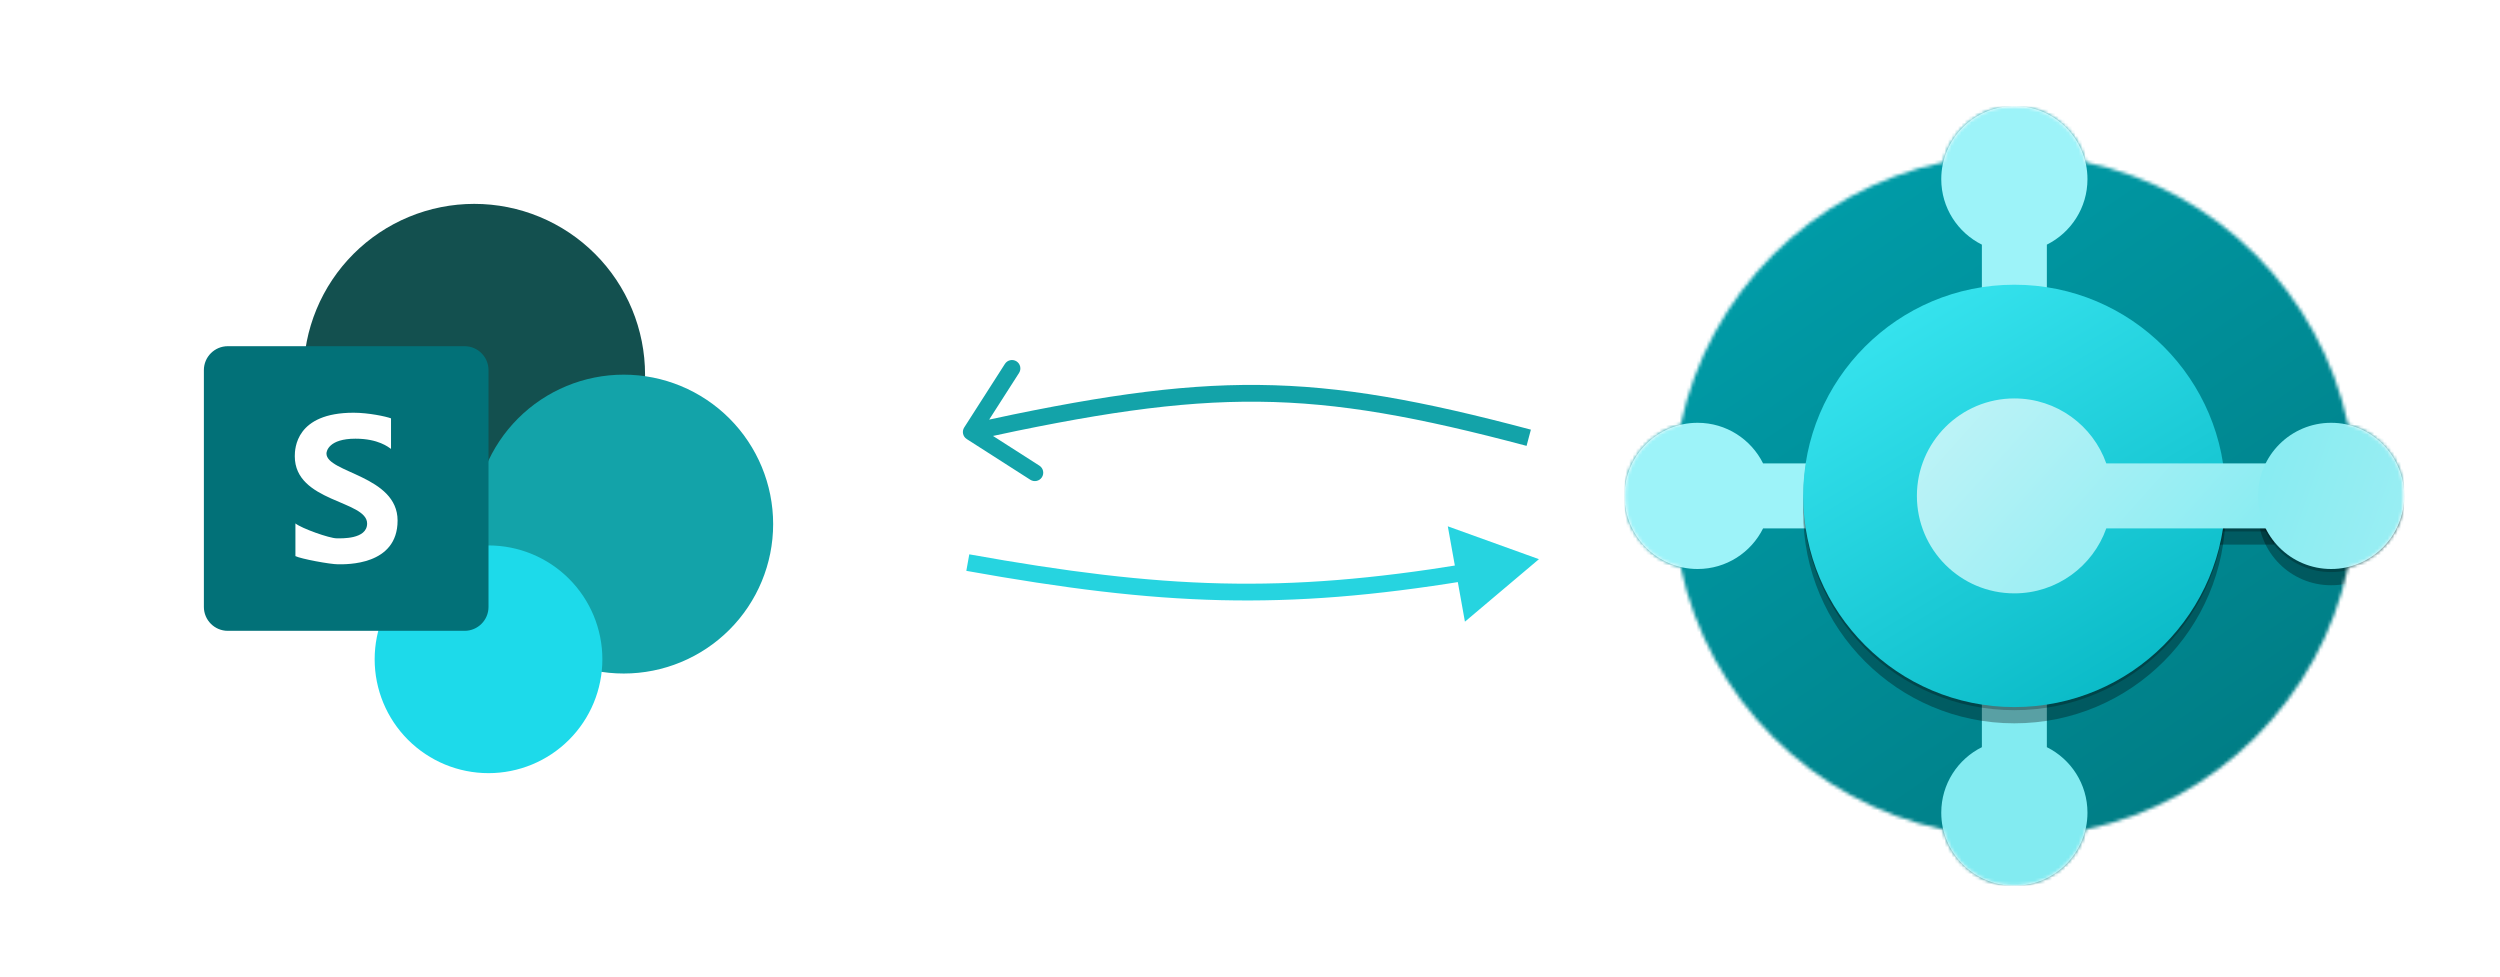 <svg width="745" height="291" viewBox="0 0 745 291" fill="none" xmlns="http://www.w3.org/2000/svg">
<circle cx="145.229" cy="145.229" r="145.229" fill="white"/>
<path d="M141.336 60.755C134.653 60.755 128.035 62.071 121.86 64.629C115.686 67.186 110.075 70.935 105.349 75.661C100.624 80.387 96.875 85.997 94.317 92.172C91.76 98.347 90.443 104.964 90.443 111.648C90.443 118.331 91.76 124.949 94.317 131.124C96.875 137.298 100.624 142.909 105.349 147.634C110.075 152.36 115.686 156.109 121.86 158.667C128.035 161.224 134.653 162.54 141.336 162.54C148.019 162.54 154.637 161.224 160.812 158.667C166.986 156.109 172.597 152.36 177.323 147.634C182.049 142.909 185.797 137.298 188.355 131.124C190.912 124.949 192.229 118.331 192.229 111.648C192.229 104.964 190.912 98.347 188.355 92.172C185.797 85.997 182.049 80.387 177.323 75.661C172.597 70.935 166.986 67.186 160.812 64.629C154.637 62.071 148.019 60.755 141.336 60.755Z" fill="#13504F"/>
<path d="M185.867 111.648C174.057 111.648 162.73 116.34 154.379 124.691C146.028 133.043 141.336 144.369 141.336 156.18C141.336 167.99 146.028 179.317 154.379 187.668C162.73 196.019 174.057 200.711 185.867 200.711C197.678 200.711 209.004 196.019 217.356 187.668C225.707 179.317 230.398 167.99 230.398 156.18C230.398 144.369 225.707 133.043 217.356 124.691C209.004 116.34 197.678 111.648 185.867 111.648Z" fill="#13A3A9"/>
<path d="M145.577 162.541C136.579 162.541 127.949 166.116 121.586 172.478C115.223 178.841 111.649 187.471 111.649 196.47C111.649 205.468 115.223 214.098 121.586 220.461C127.949 226.823 136.579 230.398 145.577 230.398C154.576 230.398 163.205 226.823 169.568 220.461C175.931 214.098 179.506 205.468 179.506 196.47C179.506 187.471 175.931 178.841 169.568 172.478C163.205 166.116 154.576 162.541 145.577 162.541Z" fill="#1DDAEA"/>
<path d="M138.448 187.987H67.885C63.949 187.987 60.756 184.794 60.756 180.858V110.295C60.756 106.36 63.949 103.166 67.885 103.166H138.448C142.384 103.166 145.577 106.36 145.577 110.295V180.858C145.577 184.794 142.384 187.987 138.448 187.987Z" fill="#027178"/>
<path d="M88.034 165.722V155.976C89.841 157.456 98.175 160.421 100.333 160.421C101.601 160.421 109.401 160.794 109.401 156.006C109.401 149.08 87.848 149.669 87.848 135.967C87.848 133.693 88.128 122.993 105.376 122.993C109.791 122.993 115.007 124.1 116.522 124.668V133.774C115.775 133.265 112.747 130.729 105.936 130.729C97.975 130.729 97.284 134.474 97.284 135.144C97.284 140.907 118.481 141.692 118.481 155.123C118.481 168.576 103.154 168.161 100.766 168.161C98.319 168.161 89.654 166.536 88.034 165.722Z" fill="white"/>
<circle cx="599.771" cy="145.229" r="145.229" fill="white"/>
<mask id="mask0_159_15156" style="mask-type:luminance" maskUnits="userSpaceOnUse" x="484" y="31" width="233" height="233">
<path d="M716.464 31.596H484.097V263.962H716.464V31.596Z" fill="white"/>
</mask>
<g mask="url(#mask0_159_15156)">
<mask id="mask1_159_15156" style="mask-type:alpha" maskUnits="userSpaceOnUse" x="484" y="31" width="233" height="233">
<path fill-rule="evenodd" clip-rule="evenodd" d="M484.097 147.779C484.097 158.072 491.236 166.698 500.833 168.975C509.133 208.11 539.95 238.926 579.084 247.226C581.361 256.823 589.987 263.962 600.28 263.962C610.574 263.962 619.2 256.823 621.477 247.226C660.611 238.926 691.427 208.11 699.728 168.976C709.325 166.698 716.463 158.073 716.463 147.779C716.463 137.486 709.325 128.86 699.728 126.583C691.428 87.448 660.612 56.632 621.477 48.332C619.2 38.735 610.574 31.596 600.28 31.596C589.987 31.596 581.361 38.735 579.084 48.332C539.949 56.632 509.133 87.448 500.833 126.583C491.236 128.86 484.097 137.486 484.097 147.779Z" fill="#8DF7DB"/>
</mask>
<g mask="url(#mask1_159_15156)">
<path d="M600.28 263.962C664.447 263.962 716.464 211.945 716.464 147.779C716.464 83.613 664.447 31.596 600.28 31.596C536.114 31.596 484.097 83.613 484.097 147.779C484.097 211.945 536.114 263.962 600.28 263.962Z" fill="url(#paint0_linear_159_15156)"/>
<path fill-rule="evenodd" clip-rule="evenodd" d="M609.963 72.9C617.135 69.335 622.065 61.933 622.065 53.38C622.065 41.349 612.312 31.596 600.281 31.596C588.249 31.596 578.496 41.349 578.496 53.38C578.496 61.933 583.426 69.335 590.599 72.9V87.267H609.963V72.9Z" fill="#9DF3F9"/>
<path fill-rule="evenodd" clip-rule="evenodd" d="M590.599 222.658C583.426 226.222 578.496 233.625 578.496 242.178C578.496 254.209 588.249 263.962 600.281 263.962C612.312 263.962 622.065 254.209 622.065 242.178C622.065 233.625 617.135 226.222 609.963 222.658V208.291H590.599V222.658Z" fill="#82EBF1"/>
<path fill-rule="evenodd" clip-rule="evenodd" d="M525.402 138.096C521.837 130.923 514.435 125.993 505.882 125.993C493.85 125.993 484.097 135.746 484.097 147.778C484.097 159.809 493.85 169.562 505.882 169.562C514.435 169.562 521.837 164.632 525.402 157.459H539.768V138.096H525.402Z" fill="#9DF3F9"/>
<g filter="url(#filter0_f_159_15156)">
<path d="M600.281 215.551C635.037 215.551 663.213 187.375 663.213 152.618C663.213 117.861 635.037 89.686 600.281 89.686C565.524 89.686 537.348 117.861 537.348 152.618C537.348 187.375 565.524 215.551 600.281 215.551Z" fill="black" fill-opacity="0.32"/>
<path fill-rule="evenodd" clip-rule="evenodd" d="M627.674 162.301C623.686 173.582 612.927 181.665 600.28 181.665C584.239 181.665 571.235 168.661 571.235 152.619C571.235 136.578 584.239 123.573 600.28 123.573C612.927 123.573 623.686 131.656 627.674 142.937H677.736V162.301H627.674Z" fill="black" fill-opacity="0.32"/>
<path d="M694.679 174.404C682.648 174.404 672.895 164.651 672.895 152.619C672.895 140.588 682.648 130.835 694.679 130.835C706.711 130.835 716.464 140.588 716.464 152.619C716.464 164.651 706.711 174.404 694.679 174.404Z" fill="black" fill-opacity="0.32"/>
</g>
<g filter="url(#filter1_f_159_15156)">
<path d="M600.281 211.632C635.037 211.632 663.213 183.456 663.213 148.699C663.213 113.942 635.037 85.767 600.281 85.767C565.524 85.767 537.348 113.942 537.348 148.699C537.348 183.456 565.524 211.632 600.281 211.632Z" fill="black" fill-opacity="0.24"/>
<path fill-rule="evenodd" clip-rule="evenodd" d="M627.674 158.38C623.686 169.662 612.927 177.744 600.28 177.744C584.239 177.744 571.235 164.74 571.235 148.698C571.235 132.657 584.239 119.652 600.28 119.652C612.927 119.652 623.686 127.735 627.674 139.016H677.736V158.38H627.674Z" fill="black" fill-opacity="0.24"/>
<path d="M694.679 170.483C682.648 170.483 672.895 160.73 672.895 148.698C672.895 136.667 682.648 126.914 694.679 126.914C706.711 126.914 716.464 136.667 716.464 148.698C716.464 160.73 706.711 170.483 694.679 170.483Z" fill="black" fill-opacity="0.24"/>
</g>
<path d="M600.281 210.71C635.037 210.71 663.213 182.534 663.213 147.777C663.213 113.021 635.037 84.845 600.281 84.845C565.524 84.845 537.348 113.021 537.348 147.777C537.348 182.534 565.524 210.71 600.281 210.71Z" fill="url(#paint1_linear_159_15156)"/>
<path fill-rule="evenodd" clip-rule="evenodd" d="M627.674 157.46C623.686 168.742 612.927 176.824 600.281 176.824C584.239 176.824 571.235 163.82 571.235 147.778C571.235 131.737 584.239 118.732 600.281 118.732C612.927 118.732 623.686 126.815 627.674 138.096H677.736V157.46H627.674Z" fill="url(#paint2_linear_159_15156)"/>
<path d="M694.679 169.562C682.648 169.562 672.895 159.809 672.895 147.778C672.895 135.747 682.648 125.993 694.679 125.993C706.711 125.993 716.464 135.747 716.464 147.778C716.464 159.809 706.711 169.562 694.679 169.562Z" fill="url(#paint3_linear_159_15156)"/>
</g>
</g>
<path d="M458.603 166.633L431.446 156.844L436.547 185.258L458.603 166.633ZM288.405 167.652L287.963 170.113C346.183 180.56 382.395 181.977 436.868 173.075L436.465 170.608L436.062 168.141C382.249 176.934 346.618 175.558 288.846 165.192L288.405 167.652Z" fill="#26D4E0"/>
<path d="M287.334 127.387C286.589 128.55 286.928 130.096 288.091 130.84L307.039 142.974C308.202 143.718 309.748 143.379 310.493 142.216C311.237 141.054 310.898 139.507 309.736 138.763L292.893 127.978L303.678 111.135C304.422 109.972 304.083 108.426 302.921 107.681C301.758 106.937 300.212 107.276 299.467 108.439L287.334 127.387ZM289.439 128.735L289.975 131.177C325.848 123.311 350.934 119.475 375.084 119.713C399.216 119.95 422.552 124.259 454.918 132.867L455.561 130.451L456.204 128.035C423.674 119.383 399.874 114.957 375.133 114.713C350.408 114.469 324.88 118.405 288.904 126.293L289.439 128.735Z" fill="#13A3A9"/>
<defs>
<filter id="filter0_f_159_15156" x="529.348" y="81.686" width="195.116" height="141.865" filterUnits="userSpaceOnUse" color-interpolation-filters="sRGB">
<feFlood flood-opacity="0" result="BackgroundImageFix"/>
<feBlend mode="normal" in="SourceGraphic" in2="BackgroundImageFix" result="shape"/>
<feGaussianBlur stdDeviation="4" result="effect1_foregroundBlur_159_15156"/>
</filter>
<filter id="filter1_f_159_15156" x="536.588" y="85.007" width="180.636" height="127.385" filterUnits="userSpaceOnUse" color-interpolation-filters="sRGB">
<feFlood flood-opacity="0" result="BackgroundImageFix"/>
<feBlend mode="normal" in="SourceGraphic" in2="BackgroundImageFix" result="shape"/>
<feGaussianBlur stdDeviation="0.38" result="effect1_foregroundBlur_159_15156"/>
</filter>
<linearGradient id="paint0_linear_159_15156" x1="539.049" y1="59.072" x2="659.942" y2="236.487" gradientUnits="userSpaceOnUse">
<stop stop-color="#009CA8"/>
<stop offset="1" stop-color="#007D85"/>
</linearGradient>
<linearGradient id="paint1_linear_159_15156" x1="561.03" y1="95.181" x2="644.242" y2="233.345" gradientUnits="userSpaceOnUse">
<stop stop-color="#36E3EE"/>
<stop offset="1" stop-color="#00B1BE"/>
</linearGradient>
<linearGradient id="paint2_linear_159_15156" x1="559.46" y1="89.686" x2="666.223" y2="185.459" gradientUnits="userSpaceOnUse">
<stop stop-color="#D2F6F9"/>
<stop offset="1" stop-color="#82EBF1"/>
</linearGradient>
<linearGradient id="paint3_linear_159_15156" x1="718.819" y1="154.843" x2="659.157" y2="133.647" gradientUnits="userSpaceOnUse">
<stop stop-color="#9AEEF3"/>
<stop offset="1" stop-color="#82EBF1"/>
</linearGradient>
</defs>
</svg>
